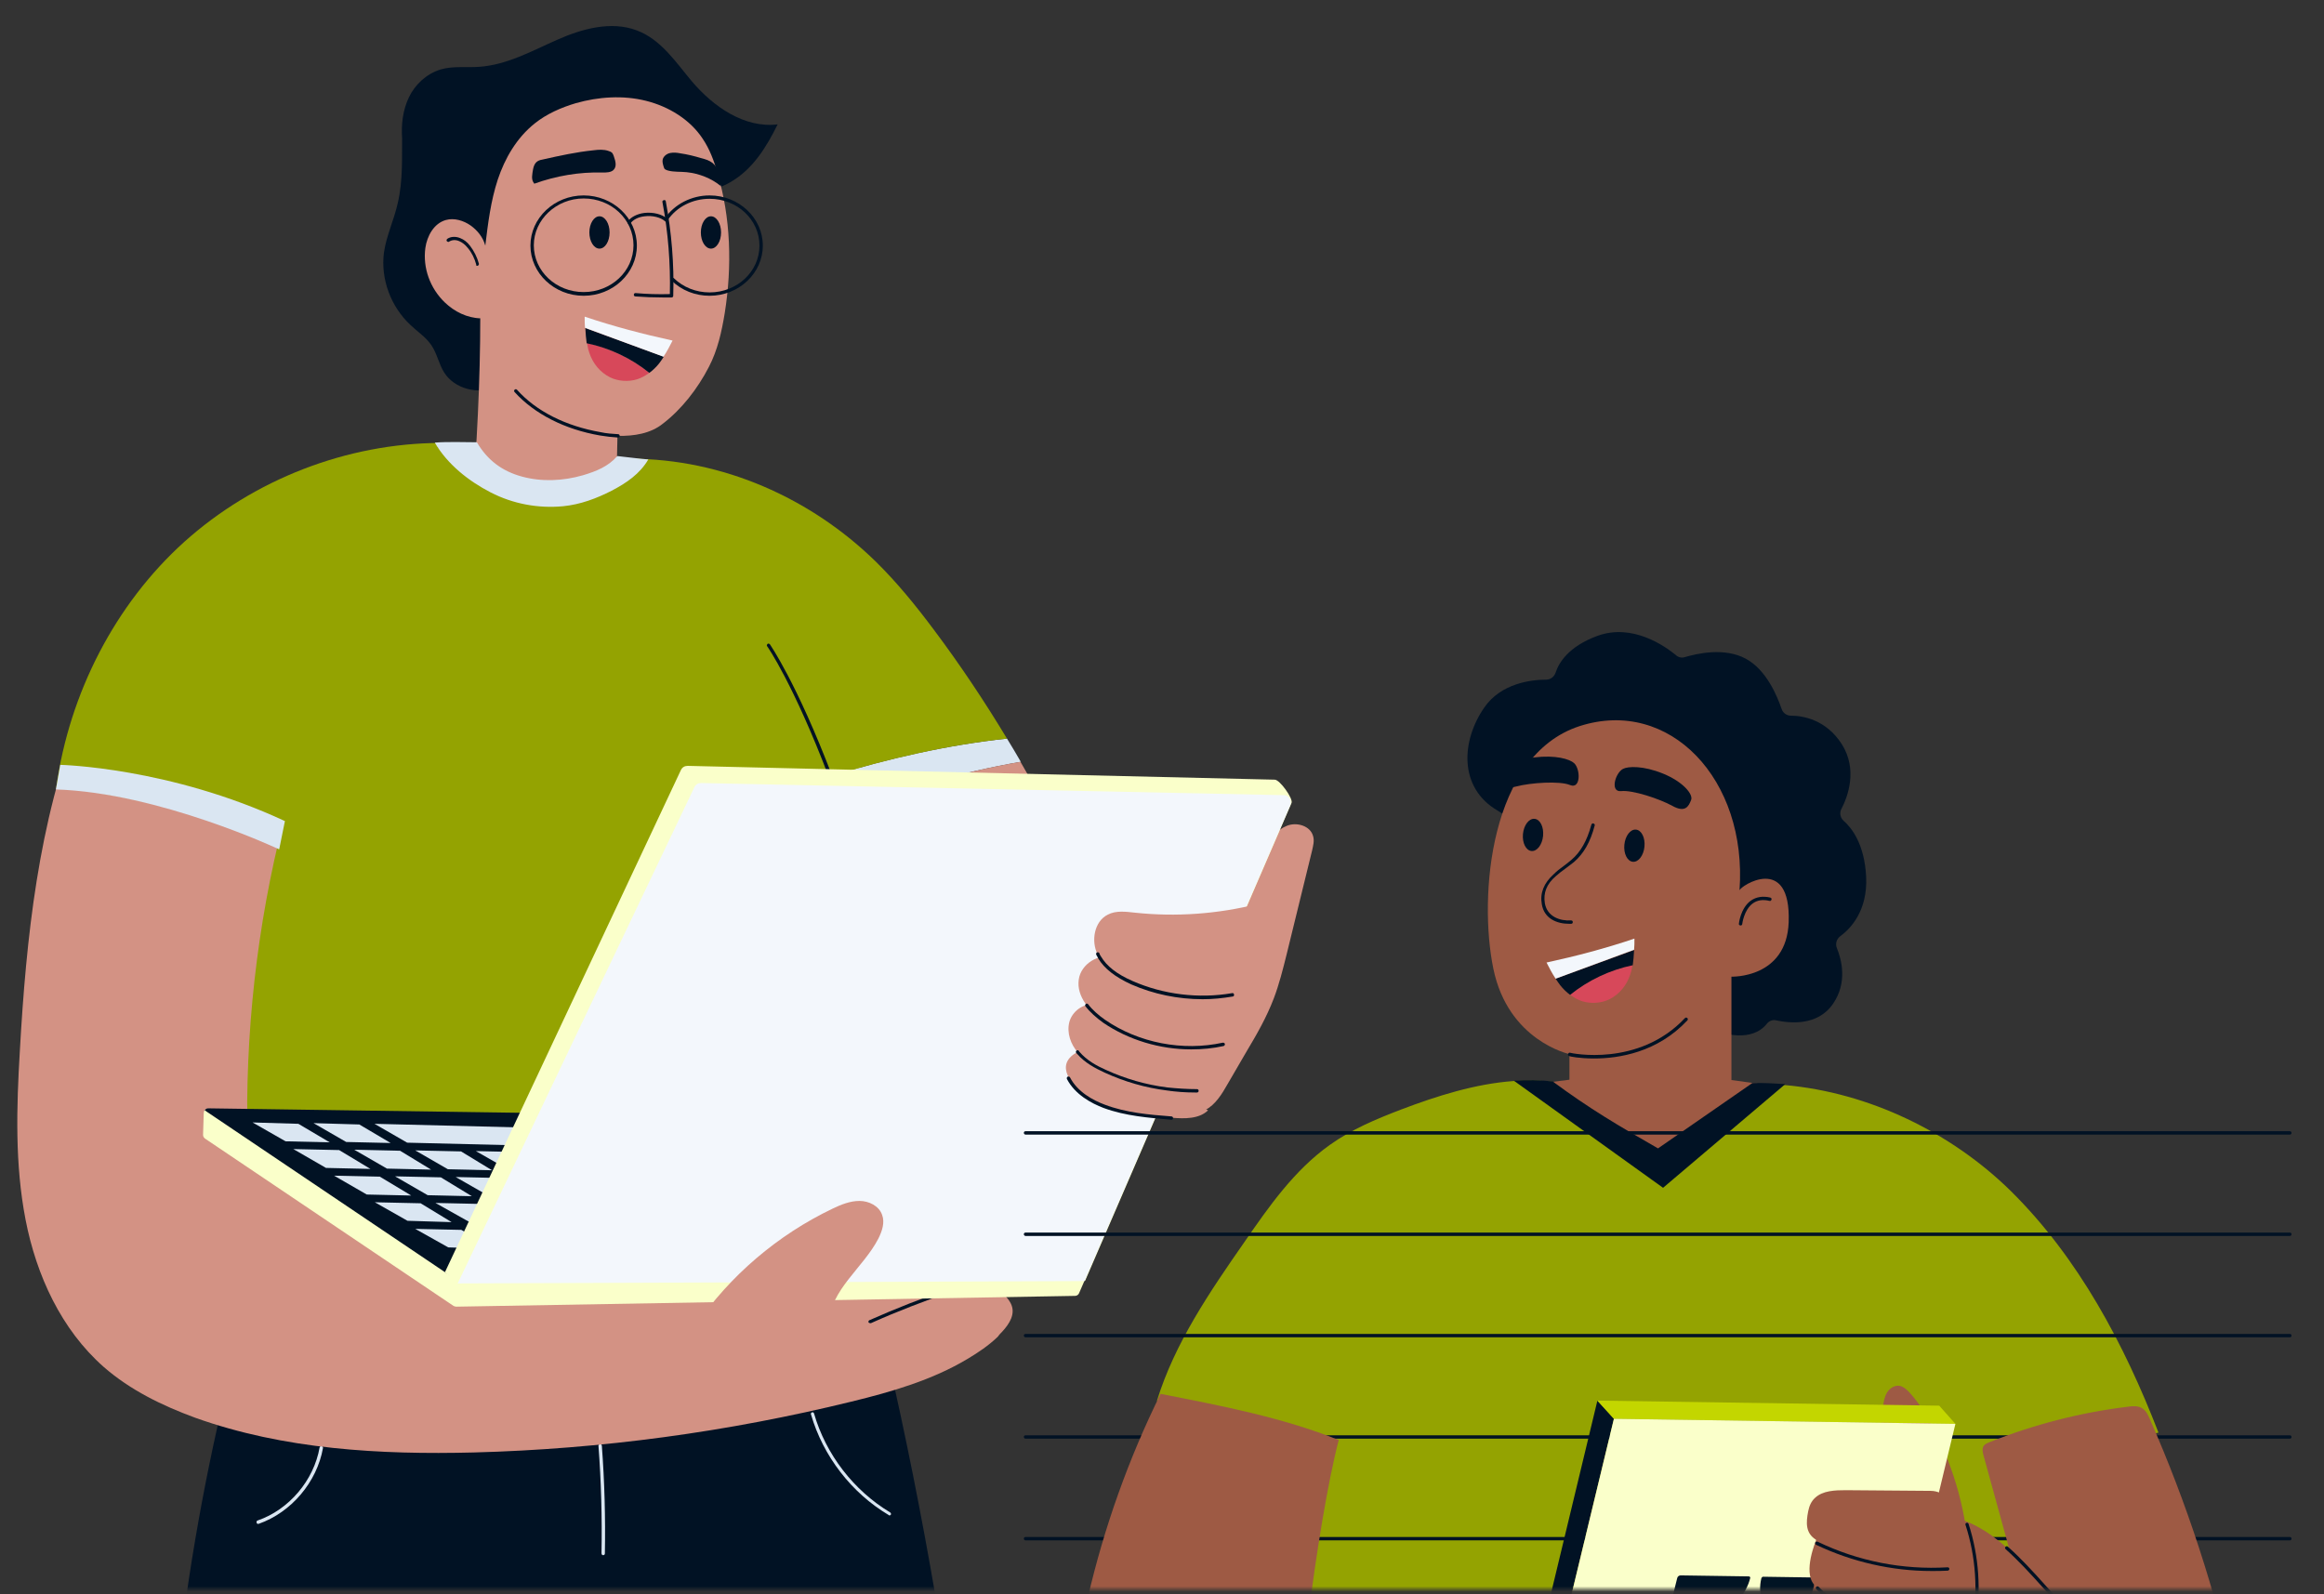 <svg width="427" height="293" viewBox="0 0 427 293" fill="none" xmlns="http://www.w3.org/2000/svg">
<rect x="0" y="0" width="427" height="293" fill="#333333" stroke="none"/>
<mask id="mask0_106_1970" style="mask-type:alpha" maskUnits="userSpaceOnUse" x="0" y="0" width="427" height="293">
<path d="M5.474 0H421.526C424.549 0 427 2.858 427 6.383V285.656C427 289.181 424.549 292.039 421.526 292.039H5.474C2.451 292.039 3.05176e-05 289.181 3.05176e-05 285.656V6.383C3.05176e-05 2.858 2.451 0 5.474 0Z" fill="#F1F3F5"/>
</mask>
<g mask="url(#mask0_106_1970)">
<path d="M227.037 168.461C228.214 164.006 230.008 159.798 232.36 155.837C233.35 154.166 234.587 152.496 236.443 151.753C238.238 151.01 240.775 151.753 241.27 153.671C241.518 154.537 241.27 155.404 241.084 156.27C239.537 162.644 237.928 169.08 236.381 175.453C235.701 178.176 235.02 180.899 234.03 183.498C232.73 186.901 230.936 190.057 229.08 193.151C227.904 195.193 226.728 197.174 225.552 199.215C224.5 201.071 223.325 202.991 221.468 203.98C219.179 205.217 216.085 204.661 214.352 202.742L227.037 168.461Z" fill="#D39284"/>
<path d="M91.148 71.061C87.869 72.608 83.475 71.432 81.618 68.462C80.628 66.915 80.319 64.996 79.266 63.449C78.276 61.964 76.729 60.974 75.43 59.736C71.779 56.333 69.923 51.259 70.542 46.432C70.974 43.338 72.398 40.43 73.079 37.336C74.069 33.128 73.822 28.796 73.883 25.454C73.698 22.855 74.007 20.256 75.12 17.905C76.235 15.553 78.338 13.573 80.937 12.769C83.227 12.088 85.702 12.459 88.116 12.274C93.19 11.903 97.708 9.365 102.348 7.323C106.928 5.281 112.311 3.796 117.014 5.591C121.469 7.261 124.193 11.469 127.162 14.997C131.061 19.576 136.754 23.598 142.88 22.855C140.839 27.002 138.302 31.148 134.156 33.499C130.071 35.912 124.068 35.912 120.913 32.509C120.047 31.581 119.489 30.467 118.809 29.477C117.633 27.744 116.086 26.197 114.354 25.021C112.559 23.784 110.455 22.855 108.288 22.67C104.142 22.299 100.121 24.588 97.646 27.682C95.109 30.776 93.871 34.613 92.881 38.388C90.653 46.679 89.416 55.157 89.167 63.697C89.106 65.986 89.106 68.338 91.148 71.061Z" fill="#011224"/>
<path d="M88.24 58.374C88.24 70.07 87.621 81.765 86.631 94.265C94.737 97.854 104.391 98.226 113.116 95.565C113.239 88.882 113.425 82.199 113.55 75.516L88.24 58.374Z" fill="#D39284"/>
<path d="M113.548 80.094C112.434 80.033 111.321 79.909 110.268 79.723C104.389 78.733 98.573 76.134 94.737 71.864C91.333 68.09 89.6 63.263 88.301 58.498C85.826 58.436 83.474 57.261 81.741 55.59C79.019 52.991 77.657 49.216 78.153 45.565C78.462 43.399 79.7 41.048 81.927 40.429C83.474 39.996 85.206 40.553 86.445 41.419C87.743 42.347 88.733 43.585 89.167 45.132C89.663 41.048 90.157 36.964 91.457 33.003C92.756 29.105 94.922 25.33 98.264 22.669C100.43 20.937 103.09 19.761 105.813 18.956C109.959 17.781 114.476 17.471 118.685 18.523C122.892 19.575 126.79 21.989 129.08 25.454C130.38 27.372 131.184 29.538 131.802 31.704C134.278 40.058 134.526 48.907 133.164 57.508C132.607 60.911 131.864 64.315 130.256 67.409C128.152 71.493 125.181 75.268 121.778 77.867C119.551 79.661 116.518 80.156 113.548 80.094Z" fill="#D39284"/>
<path d="M113.549 80.403C113.735 80.403 113.858 80.28 113.858 80.094C113.858 79.908 113.735 79.784 113.549 79.784C112.498 79.723 111.445 79.661 110.331 79.413C103.957 78.299 98.512 75.577 94.985 71.616C94.861 71.493 94.675 71.493 94.552 71.616C94.428 71.74 94.428 71.926 94.552 72.049C98.202 76.072 103.772 78.918 110.269 80.032C111.383 80.218 112.498 80.341 113.549 80.403Z" fill="#011224"/>
<path d="M119.304 68.522C119.243 68.584 119.181 68.584 119.119 68.646C118.5 69.079 117.82 69.451 117.078 69.698C115.469 70.193 113.549 70.069 112.065 69.327C110.208 68.399 108.909 66.728 108.29 64.871C108.105 64.376 107.981 63.881 107.919 63.386C107.919 63.263 107.857 63.139 107.857 63.015C112.003 63.943 116.025 65.862 119.304 68.522Z" fill="#D7485A"/>
<path d="M121.965 65.553C121.655 65.986 121.408 66.419 121.099 66.791C120.603 67.409 119.984 68.028 119.303 68.523C116.023 65.862 112.002 63.944 107.793 63.078C107.669 62.211 107.608 61.345 107.546 60.293L121.965 65.553Z" fill="#011224"/>
<path d="M123.574 62.583C123.079 63.573 122.522 64.625 121.903 65.553L107.486 60.231C107.424 59.613 107.424 58.932 107.424 58.189C112.745 59.984 118.191 61.407 123.574 62.583Z" fill="#F3F7FC"/>
<path d="M87.682 48.844H87.743C87.93 48.782 87.992 48.658 87.992 48.473C87.682 47.297 87.126 46.183 86.383 45.193C85.826 44.451 85.207 44.017 84.588 43.77C83.722 43.399 82.793 43.461 82.175 43.894C82.052 44.017 81.989 44.203 82.113 44.327C82.237 44.451 82.422 44.513 82.546 44.389C83.041 44.079 83.722 44.017 84.402 44.327C84.959 44.574 85.455 44.946 85.949 45.565C86.692 46.431 87.187 47.483 87.496 48.597C87.434 48.782 87.558 48.844 87.682 48.844Z" fill="#011224"/>
<path d="M121.716 54.662C122.274 54.662 122.831 54.662 123.387 54.662C123.573 54.662 123.697 54.538 123.697 54.352C123.883 48.535 123.387 42.719 122.336 37.026C122.336 36.84 122.15 36.716 121.965 36.778C121.778 36.84 121.655 36.964 121.716 37.149C122.768 42.719 123.202 48.412 123.078 54.043C120.974 54.105 118.87 54.043 116.766 53.857C116.581 53.857 116.457 53.981 116.457 54.167C116.457 54.352 116.581 54.476 116.766 54.476C118.375 54.6 120.046 54.662 121.716 54.662Z" fill="#011224"/>
<path d="M132.423 34.179C130.689 32.756 128.462 31.89 126.172 31.642C124.997 31.518 123.821 31.642 122.707 31.333C122.522 31.271 122.335 31.209 122.15 31.085C122.026 30.962 121.965 30.714 121.903 30.528C121.779 30.095 121.656 29.662 121.779 29.229C121.965 28.672 122.522 28.239 123.14 28.115C123.759 27.991 124.378 28.053 124.997 28.177C126.296 28.363 127.534 28.672 128.771 29.043C129.514 29.229 130.318 29.476 130.876 29.909C131.432 30.343 131.804 30.962 132.051 31.58C132.423 32.508 132.67 33.313 132.423 34.179Z" fill="#011224"/>
<path d="M115.59 41.171C115.715 41.171 115.777 41.109 115.839 41.048C116.333 40.367 117.261 39.872 118.438 39.748C119.861 39.563 121.407 39.934 122.212 40.676C122.336 40.8 122.522 40.8 122.645 40.676C122.769 40.553 122.769 40.367 122.645 40.243C121.717 39.377 120.047 38.944 118.376 39.129C117.014 39.315 115.962 39.872 115.343 40.676C115.22 40.8 115.281 40.986 115.405 41.109C115.467 41.171 115.529 41.171 115.59 41.171Z" fill="#011224"/>
<path d="M98.202 33.746C102.163 32.322 106.432 31.58 110.702 31.704C111.383 31.704 112.187 31.704 112.683 31.27C113.362 30.652 113.115 29.662 112.806 28.795C112.744 28.548 112.62 28.3 112.496 28.115C112.311 27.929 112.064 27.805 111.816 27.743C110.949 27.434 109.959 27.496 109.031 27.619C105.937 27.929 102.843 28.61 99.811 29.29C99.502 29.352 99.13 29.414 98.821 29.6C98.078 30.033 97.955 30.961 97.831 31.766C97.769 32.199 97.707 32.694 97.831 33.127C97.955 33.56 98.326 33.931 98.202 33.746Z" fill="#011224"/>
<path d="M107.237 54.352C112.62 54.352 117.014 50.206 117.014 45.132C117.014 40.058 112.62 35.912 107.237 35.912C101.853 35.912 97.46 40.058 97.46 45.132C97.46 50.206 101.853 54.352 107.237 54.352ZM107.237 36.469C112.311 36.469 116.395 40.305 116.395 45.07C116.395 49.835 112.311 53.671 107.237 53.671C102.163 53.671 98.079 49.835 98.079 45.07C98.079 40.367 102.225 36.469 107.237 36.469Z" fill="#011224"/>
<path d="M130.381 54.352C135.765 54.352 140.158 50.206 140.158 45.132C140.158 40.058 135.765 35.912 130.381 35.912C127.039 35.912 123.946 37.521 122.15 40.12C122.027 40.243 122.089 40.429 122.213 40.553C122.337 40.677 122.522 40.615 122.646 40.491C124.317 38.016 127.226 36.531 130.381 36.531C135.455 36.531 139.539 40.367 139.539 45.132C139.539 49.897 135.455 53.733 130.381 53.733C127.905 53.733 125.555 52.805 123.821 51.134C123.697 51.011 123.512 51.011 123.389 51.134C123.265 51.258 123.265 51.444 123.389 51.568C125.245 53.362 127.72 54.352 130.381 54.352Z" fill="#011224"/>
<path d="M110.145 45.688C109.12 45.688 108.288 44.359 108.288 42.718C108.288 41.078 109.12 39.748 110.145 39.748C111.17 39.748 112.002 41.078 112.002 42.718C112.002 44.359 111.17 45.688 110.145 45.688Z" fill="#011224"/>
<path d="M130.628 45.688C129.602 45.688 128.771 44.359 128.771 42.718C128.771 41.078 129.602 39.748 130.628 39.748C131.653 39.748 132.484 41.078 132.484 42.718C132.484 44.359 131.653 45.688 130.628 45.688Z" fill="#011224"/>
<path d="M43.747 227.558C62.806 232.694 82.608 234.364 102.286 235.664C122.459 236.963 143.56 237.706 160.763 228.609C168.251 206.023 168.746 181.332 163.238 158.189C157.732 135.045 146.407 113.449 131.37 95.009C127.657 90.43 122.15 83.808 116.333 84.365C113.548 84.613 111.692 88.016 109.093 88.945C102.1 91.544 93.871 90.43 87.806 86.036C85.95 84.675 84.217 83.004 81.989 82.509C79.205 81.828 76.296 83.066 74.254 85.046C72.212 87.026 70.913 89.625 69.613 92.162C59.96 111.717 51.358 131.951 46.098 153.177C40.839 174.34 38.982 196.617 42.942 218.089C43.623 221.369 44.551 224.959 43.747 227.558Z" fill="#94A301"/>
<path d="M187.558 139.996C176.481 141.915 165.59 145.07 155.195 149.341C154.39 147.174 153.524 145.008 152.657 142.905C152.596 142.843 152.596 142.781 152.596 142.657C163.115 139.378 174.068 136.903 185.021 135.726C185.887 137.15 186.754 138.574 187.558 139.996Z" fill="#DAE6F2"/>
<path d="M185.02 135.726C174.067 136.902 163.115 139.439 152.595 142.657C146.344 127.311 138.548 112.645 129.328 98.845C125.614 93.276 121.53 87.769 115.838 84.303C132.793 84.303 149.006 91.543 160.949 103.239C164.847 107.075 168.312 111.345 171.592 115.739C176.419 122.175 180.874 128.858 185.02 135.726Z" fill="#94A301"/>
<path d="M200.182 165.182L163.053 174.464C160.887 166.048 158.288 157.818 155.256 149.65C155.195 149.526 155.195 149.464 155.133 149.341C165.528 145.07 176.419 141.915 187.496 139.996C192.26 148.164 196.468 156.58 200.182 165.182Z" fill="#D39284"/>
<path d="M107.794 313.015C120.232 405.217 129.823 497.853 136.568 590.674C156.865 590.611 177.843 589.993 198.82 590.179C187.001 468.831 188.919 344.759 157.422 226.505C157.979 226.072 48.884 226.815 48.884 228.671C37.806 264.191 31.495 301.133 30.257 338.324C29.329 365.737 31.123 393.212 30.69 420.625C30.381 441.108 28.834 461.467 27.287 481.887C24.688 516.17 22.089 550.451 19.985 584.485C37.497 590.364 56.061 593.025 74.626 591.849C88.116 498.162 98.573 404.102 107.794 313.015Z" fill="#011224"/>
<path d="M110.827 285.786C111.012 285.786 111.136 285.662 111.136 285.477C111.259 278.918 111.074 272.235 110.58 265.675C110.58 265.49 110.393 265.366 110.269 265.366C110.084 265.366 109.96 265.551 109.96 265.675C110.455 272.235 110.641 278.856 110.518 285.415C110.518 285.662 110.641 285.786 110.827 285.786Z" fill="#DAE6F2"/>
<path d="M163.425 278.484C163.548 278.484 163.61 278.422 163.672 278.36C163.734 278.237 163.734 278.051 163.548 277.928C156.865 273.905 151.729 267.284 149.563 259.735C149.501 259.549 149.316 259.488 149.192 259.549C149.007 259.611 148.945 259.797 149.007 259.92C151.234 267.593 156.433 274.338 163.301 278.422C163.363 278.484 163.363 278.484 163.425 278.484Z" fill="#DAE6F2"/>
<path d="M47.398 280.032C47.46 280.032 47.46 280.032 47.522 280.032C53.524 277.928 58.227 272.358 59.341 266.109C59.341 265.923 59.279 265.8 59.094 265.737C58.908 265.737 58.785 265.8 58.723 265.985C57.67 272.049 53.092 277.433 47.337 279.413C47.151 279.475 47.089 279.66 47.151 279.784C47.151 279.97 47.275 280.032 47.398 280.032Z" fill="#DAE6F2"/>
<path d="M184.154 244.699C185.454 243.275 186.691 241.419 185.701 239.5C184.773 237.706 182.855 236.592 181.061 235.603C177.1 233.436 172.954 231.208 168.498 230.465C165.405 229.909 162.249 230.033 159.154 230.157C149.996 230.528 140.899 230.899 131.741 231.27C111.754 231.023 92.447 229.167 73.512 225.578C65.529 224.031 57.36 222.173 50.553 217.657C46.099 215.181 45.356 208.313 45.418 202.434C45.603 182.632 48.45 162.83 54.08 143.648C41.581 138.078 28.4 134.117 14.663 131.642C7.051 151.073 4.824 172.236 3.648 193.09C3.029 203.486 2.72 213.944 4.7 224.154C6.68 234.364 11.259 244.327 19.056 251.196C23.945 255.466 29.824 258.312 35.887 260.54C52.162 266.357 69.798 267.347 87.063 266.913C110.454 266.295 133.721 263.139 156.432 257.57C163.796 255.775 171.283 253.609 177.781 249.711C179.761 248.535 181.679 247.236 183.349 245.627C183.598 245.255 183.907 244.946 184.154 244.699Z" fill="#D39284"/>
<path d="M159.897 242.842C164.723 240.675 169.736 238.758 174.748 237.025L159.897 242.842Z" fill="white"/>
<path d="M159.897 243.151C159.959 243.151 159.959 243.151 160.021 243.151C164.848 240.986 169.86 239.066 174.872 237.334C175.058 237.272 175.119 237.087 175.058 236.963C174.996 236.778 174.81 236.716 174.687 236.778C169.674 238.449 164.662 240.428 159.773 242.595C159.588 242.656 159.526 242.842 159.588 243.027C159.65 243.089 159.774 243.151 159.897 243.151Z" fill="#011224"/>
<path d="M152.594 142.966C152.656 142.966 152.656 142.966 152.718 142.966C152.905 142.904 152.966 142.718 152.905 142.594C146.345 125.392 141.518 118.522 141.456 118.399C141.333 118.275 141.147 118.213 141.023 118.337C140.899 118.461 140.837 118.646 140.961 118.77C141.023 118.832 145.788 125.701 152.286 142.78C152.347 142.904 152.471 142.966 152.594 142.966Z" fill="#011224"/>
<path d="M199.501 234.797L198.262 237.644C198.139 237.953 197.83 238.138 197.52 238.138L83.845 240.119C83.659 240.119 83.536 240.056 83.35 239.995L37.681 209.24C37.434 209.055 37.31 208.807 37.31 208.559L37.434 204.538C37.434 204.351 37.496 204.228 37.558 204.104C37.681 203.857 37.93 203.733 38.177 203.733H38.239L146.159 210.725C146.282 210.725 146.345 210.787 146.407 210.787L196.963 232.879L198.943 233.745C199.501 233.931 199.686 234.426 199.501 234.797Z" fill="#FAFFCA"/>
<path d="M199.314 234.054L84.092 235.354L37.62 204.042C37.744 203.795 37.992 203.672 38.239 203.672H38.3L145.541 205.218L197.025 232.817L199.314 234.054Z" fill="#011224"/>
<path d="M115.899 229.599L109.896 226.196L118.313 226.382L124.005 229.848L115.899 229.599Z" fill="#F3F7FC"/>
<path d="M52.471 209.734L46.406 206.269L54.822 206.518L60.577 209.921L52.471 209.734Z" fill="#DAE6F2"/>
<path d="M59.896 214.623L53.894 211.158L62.309 211.343L68.064 214.808L59.896 214.623Z" fill="#DAE6F2"/>
<path d="M67.385 219.512L61.382 216.047L69.798 216.232L75.553 219.697L67.385 219.512Z" fill="#DAE6F2"/>
<path d="M74.872 224.339L68.87 220.935L77.285 221.121L82.978 224.586L74.872 224.339Z" fill="#DAE6F2"/>
<path d="M82.36 229.227L76.296 225.824L84.773 226.01L90.466 229.476L82.36 229.227Z" fill="#DAE6F2"/>
<path d="M63.609 209.858L57.607 206.393L66.022 206.64L71.778 210.043L63.609 209.858Z" fill="#DAE6F2"/>
<path d="M71.097 214.748L65.095 211.283L73.51 211.468L79.204 214.933L71.097 214.748Z" fill="#DAE6F2"/>
<path d="M78.584 219.635L72.582 216.17L80.998 216.355L86.691 219.821L78.584 219.635Z" fill="#DAE6F2"/>
<path d="M86.072 224.463L80.008 221.06L88.423 221.245L94.178 224.71L86.072 224.463Z" fill="#DAE6F2"/>
<path d="M93.561 229.351L87.496 225.948L95.913 226.133L101.668 229.599L93.561 229.351Z" fill="#DAE6F2"/>
<path d="M74.809 209.983L68.807 206.518L98.51 207.26L105.255 210.725L74.809 209.983Z" fill="#DAE6F2"/>
<path d="M82.298 214.87L76.296 211.405L84.712 211.59L90.405 215.056L82.298 214.87Z" fill="#DAE6F2"/>
<path d="M89.785 219.76L83.721 216.295L92.137 216.48L97.892 219.945L89.785 219.76Z" fill="#DAE6F2"/>
<path d="M97.273 224.586L91.208 221.182L99.625 221.369L105.38 224.834L97.273 224.586Z" fill="#DAE6F2"/>
<path d="M104.697 229.474L98.695 226.07L107.111 226.257L112.866 229.722L104.697 229.474Z" fill="#DAE6F2"/>
<path d="M93.499 214.995L87.435 211.53L95.85 211.715L101.605 215.18L93.499 214.995Z" fill="#DAE6F2"/>
<path d="M100.923 219.822L94.919 216.417L103.336 216.604L109.091 220.069L100.923 219.822Z" fill="#DAE6F2"/>
<path d="M108.411 224.711L102.409 221.307L110.824 221.493L116.517 224.958L108.411 224.711Z" fill="#DAE6F2"/>
<path d="M104.637 215.119L98.633 211.653L107.05 211.839L112.805 215.304L104.637 215.119Z" fill="#DAE6F2"/>
<path d="M112.124 219.945L106.122 216.542L114.538 216.727L120.231 220.194L112.124 219.945Z" fill="#DAE6F2"/>
<path d="M119.613 224.835L113.609 221.431L122.026 221.617L127.718 225.082L119.613 224.835Z" fill="#F3F7FC"/>
<path d="M127.1 229.723L121.036 226.319L129.451 226.505L135.206 229.908L127.1 229.723Z" fill="#F3F7FC"/>
<path d="M81.741 233.807L125.12 141.48C125.367 140.986 125.801 140.739 126.357 140.739L234.215 143.276C235.143 143.276 237.618 146.741 237.309 147.545L199.376 235.354L84.216 235.848L81.741 233.807Z" fill="#FAFFCA"/>
<path d="M84.092 235.849L127.595 144.636C127.842 144.141 128.276 143.894 128.832 143.894L235.886 146.122C236.814 146.122 237.433 147.111 237.062 147.978L199.253 235.416L84.092 235.849Z" fill="#F3F7FC"/>
<path d="M127.78 243.646C134.093 234.426 142.879 226.939 152.967 222.112C154.512 221.369 156.183 220.688 157.917 220.688C159.65 220.688 161.506 221.616 162.063 223.225C162.619 224.649 162.063 226.258 161.382 227.62C158.597 233.003 152.533 237.025 152.347 243.089" fill="#D39284"/>
<path d="M10.332 144.699C24.379 146.123 38.24 149.773 51.049 155.775C57.3 129.971 67.076 104.972 80.937 81.395C63.734 81.457 46.656 88.078 33.846 99.588C21.161 111.036 12.745 127.373 10.332 144.699Z" fill="#94A301"/>
<path d="M200.12 192.472C198.263 193.029 196.036 194.019 195.849 195.937C195.787 196.679 196.036 197.422 196.407 198.103C197.707 200.64 200.305 202.249 202.966 203.239C206.865 204.724 211.135 205.095 215.342 205.405C217.632 205.591 220.293 205.652 221.964 204.043L200.12 192.472Z" fill="#D39284"/>
<path d="M200.986 184.674C199.007 184.303 196.964 185.912 196.47 187.83C195.974 189.811 196.717 191.914 198.079 193.462C199.377 195.009 201.233 195.999 203.029 196.865C208.288 199.278 214.105 200.517 219.922 200.454L227.41 188.573L200.986 184.674Z" fill="#D39284"/>
<path d="M204.76 176.01C201.976 175.02 198.573 177.125 198.202 180.032C197.768 183.127 200.244 185.911 202.842 187.705C209.155 192.038 217.26 193.647 224.749 191.976L228.214 177.743L204.76 176.01Z" fill="#D39284"/>
<path d="M231.122 166.109C223.758 167.966 216.085 168.523 208.535 167.718C206.865 167.533 205.007 167.286 203.523 168.09C201.048 169.327 200.429 172.917 201.666 175.392C202.904 177.929 205.441 179.538 207.978 180.652C213.733 183.189 220.231 183.993 226.418 182.941" fill="#D39284"/>
<path d="M215.219 205.776C215.404 205.776 215.528 205.651 215.528 205.466C215.528 205.28 215.404 205.157 215.219 205.157C211.134 204.847 206.864 204.476 202.966 202.991C200.8 202.186 197.954 200.639 196.592 197.978C196.53 197.855 196.345 197.793 196.159 197.855C196.034 197.916 195.973 198.102 196.034 198.288C197.52 201.134 200.491 202.743 202.781 203.61C206.802 205.095 211.073 205.404 215.219 205.776Z" fill="#011224"/>
<path d="M219.55 200.764C219.673 200.764 219.797 200.764 219.922 200.764C220.107 200.764 220.231 200.639 220.231 200.453C220.231 200.268 220.107 200.145 219.922 200.145C218.126 200.145 216.27 200.021 214.476 199.834C210.515 199.34 206.741 198.227 203.213 196.618C201.542 195.875 199.686 194.884 198.325 193.276L198.201 193.09C198.077 192.966 197.892 192.966 197.768 193.09C197.644 193.213 197.644 193.4 197.768 193.523L197.892 193.647C199.315 195.318 201.233 196.307 202.966 197.112C206.617 198.783 210.453 199.897 214.414 200.392C216.085 200.639 217.817 200.764 219.55 200.764Z" fill="#011224"/>
<path d="M218.869 192.842C220.849 192.842 222.892 192.657 224.81 192.225C224.995 192.162 225.057 192.038 225.057 191.853C224.995 191.667 224.871 191.605 224.686 191.605C217.322 193.214 209.216 191.667 203.028 187.398C201.79 186.531 200.676 185.54 199.934 184.55C199.81 184.427 199.625 184.365 199.501 184.489C199.376 184.612 199.315 184.799 199.439 184.922C200.244 185.974 201.419 187.026 202.719 187.954C207.359 191.11 213.114 192.842 218.869 192.842Z" fill="#011224"/>
<path d="M220.974 183.622C222.83 183.622 224.625 183.437 226.482 183.128C226.667 183.128 226.791 182.941 226.729 182.756C226.729 182.571 226.544 182.447 226.357 182.509C220.231 183.561 213.734 182.756 208.102 180.281C205.256 179.044 203.338 177.558 202.286 175.764C202.162 175.579 202.038 175.392 201.977 175.145C201.915 175.021 201.729 174.96 201.543 175.021C201.419 175.083 201.357 175.269 201.419 175.454C201.543 175.64 201.668 175.888 201.791 176.135C202.905 177.992 204.884 179.538 207.855 180.9C211.939 182.694 216.456 183.622 220.974 183.622Z" fill="#011224"/>
<path d="M11.074 140.553C11.074 140.553 31.123 140.986 52.349 150.887L51.296 156.084C51.296 156.084 29.267 145.689 10.27 145.07L11.074 140.553Z" fill="#DAE6F2"/>
<path d="M103.461 93.028C98.883 93.462 94.241 92.595 90.157 90.491C86.073 88.387 82.175 85.293 79.885 81.333C82.237 81.147 85.517 81.271 87.62 81.271C89.538 84.551 92.261 86.593 95.912 87.583C99.564 88.573 103.461 88.387 107.113 87.335C109.588 86.593 111.753 85.726 113.424 83.808C115.28 83.994 117.385 84.303 119.117 84.427C117.57 87.088 115.095 88.759 112.372 90.182C109.588 91.605 106.617 92.719 103.461 93.028Z" fill="#DAE6F2"/>
<path d="M315.031 189.377C316.578 189.935 321.838 191.605 324.623 188.14C325.055 187.583 325.736 187.336 326.417 187.521C328.769 188.017 333.966 188.635 336.813 184.427C339.474 180.528 338.361 176.32 337.493 174.217C337.184 173.474 337.431 172.546 338.112 172.051C339.968 170.69 343.186 167.41 342.877 161.098C342.568 155.096 340.217 152.125 338.731 150.826C338.112 150.269 337.927 149.341 338.361 148.598C339.536 146.308 341.33 141.419 338.422 136.779C335.513 132.199 331.182 131.518 329.078 131.518C328.273 131.518 327.593 131.024 327.345 130.281C326.541 127.93 324.561 123.103 320.786 121.061C316.826 118.895 311.689 120.133 309.586 120.751C309.028 120.938 308.347 120.813 307.915 120.38C305.872 118.71 299.932 114.502 293.496 116.853C288.113 118.833 286.38 121.866 285.823 123.598C285.576 124.341 284.895 124.897 284.091 124.897C281.43 124.897 275.798 125.516 272.704 130.034C268.496 136.098 267.94 144.761 275.179 148.969C282.049 152.929 311.256 185.355 314.413 188.883C314.536 189.13 314.783 189.254 315.031 189.377Z" fill="#011224"/>
<path d="M319.609 163.635C319.671 162.83 329.077 156.767 328.644 169.452C328.273 179.848 318.124 179.476 318.124 179.476V198.474L334.399 200.702L306.615 225.64L272.951 200.392L288.36 198.412V193.709C288.36 193.709 277.097 191.295 274.375 177.991C271.651 164.687 273.694 138.821 290.216 133.438C306.738 128.115 321.094 143.214 319.609 163.635Z" fill="#9E5A44"/>
<path d="M288.3 169.762C288.423 169.762 288.547 169.762 288.67 169.762C288.856 169.762 288.979 169.638 288.979 169.453C288.979 169.266 288.856 169.143 288.67 169.143C286.629 169.266 284.277 168.462 283.843 165.987C283.534 164.131 284.154 162.46 285.824 161.036C286.38 160.542 287 160.046 287.619 159.614C288.113 159.242 288.67 158.809 289.166 158.437C290.96 156.89 292.197 154.787 293.002 151.692C293.063 151.507 292.94 151.384 292.755 151.322C292.569 151.26 292.446 151.384 292.384 151.569C291.579 154.54 290.403 156.581 288.732 158.005C288.238 158.437 287.742 158.809 287.247 159.18C286.629 159.614 286.01 160.108 285.452 160.665C283.658 162.274 282.915 164.131 283.287 166.173C283.72 168.834 286.071 169.762 288.3 169.762Z" fill="#011224"/>
<path d="M298.199 141.296C299.127 140.8 301.911 140.677 305.563 142.162C309.214 143.648 311.194 145.999 310.699 147.051C310.266 148.164 309.647 149.403 307.296 148.103C304.944 146.804 299.932 145.132 297.828 145.38C295.786 145.566 296.776 142.039 298.199 141.296Z" fill="#011224"/>
<path d="M289.227 140.244C288.423 139.502 285.823 138.697 281.863 139.193C277.903 139.687 275.489 141.481 275.613 142.658C275.798 143.833 276.047 145.195 278.645 144.514C281.244 143.833 286.566 143.462 288.485 144.267C290.464 145.071 290.403 141.358 289.227 140.244Z" fill="#011224"/>
<path d="M319.795 170.071C319.981 170.071 320.105 169.947 320.105 169.822C320.105 169.822 320.414 167.162 322.085 165.987C322.889 165.429 323.879 165.244 325.117 165.553C325.303 165.615 325.426 165.491 325.488 165.306C325.55 165.12 325.426 164.997 325.241 164.934C323.879 164.625 322.704 164.81 321.714 165.491C319.795 166.853 319.486 169.699 319.486 169.822C319.486 169.884 319.609 170.071 319.795 170.071Z" fill="#011224"/>
<path d="M292.878 194.513C297.457 194.513 304.512 193.4 310.02 187.521C310.143 187.398 310.143 187.211 310.02 187.087C309.895 186.964 309.71 186.964 309.586 187.087C301.047 196.184 288.609 193.523 288.485 193.462C288.299 193.4 288.175 193.523 288.113 193.709C288.051 193.894 288.175 194.019 288.36 194.081C288.422 194.142 290.218 194.513 292.878 194.513Z" fill="#011224"/>
<path d="M288.485 182.818C288.547 182.88 288.61 182.88 288.671 182.943C289.289 183.375 289.97 183.747 290.713 183.994C292.322 184.489 294.24 184.365 295.725 183.622C297.581 182.694 298.881 181.023 299.501 179.167C299.686 178.672 299.809 178.177 299.871 177.682C299.871 177.558 299.933 177.435 299.933 177.311C295.787 178.239 291.765 180.095 288.485 182.818Z" fill="#D7485A"/>
<path d="M285.825 179.848C286.134 180.281 286.381 180.715 286.691 181.085C287.185 181.704 287.804 182.324 288.485 182.818C291.765 180.157 295.787 178.239 299.995 177.373C300.119 176.507 300.181 175.64 300.242 174.589L285.825 179.848Z" fill="#011224"/>
<path d="M284.152 176.879C284.648 177.869 285.205 178.92 285.823 179.848L300.242 174.527C300.304 173.908 300.304 173.227 300.304 172.484C294.981 174.279 289.598 175.702 284.152 176.879Z" fill="#F3F7FC"/>
<path d="M300.009 158.365C298.989 158.266 298.291 156.862 298.45 155.229C298.609 153.596 299.566 152.353 300.586 152.453C301.607 152.553 302.305 153.956 302.145 155.589C301.986 157.222 301.03 158.465 300.009 158.365Z" fill="#011224"/>
<path d="M281.382 156.384C280.361 156.285 279.663 154.881 279.822 153.248C279.981 151.615 280.938 150.372 281.959 150.472C282.979 150.572 283.677 151.975 283.518 153.608C283.358 155.241 282.402 156.484 281.382 156.384Z" fill="#011224"/>
<path d="M367.383 270.318L379.574 356.331C379.574 356.331 239.165 363.263 239.227 363.881C235.886 330.651 238.114 296.865 245.601 265.119C234.834 261.468 223.758 258.684 212.557 257.446C215.836 246.802 222.272 237.397 228.646 228.239C233.163 221.679 237.805 215.058 244.301 210.416C248.262 207.57 252.841 205.652 257.358 203.92C264.041 201.383 271.096 199.155 278.088 198.659C280.502 198.474 282.853 198.536 285.205 198.783C292.074 203.858 299.19 208.56 306.616 212.892L321.9 199.155C323.942 199.093 325.984 199.216 327.964 199.402C343.373 200.764 358.472 208.066 369.486 218.895C381.924 231.208 390.278 246.989 396.59 263.263L367.383 270.318Z" fill="#94A301"/>
<path d="M188.423 208.5H420.723C420.909 208.5 421.032 208.375 421.032 208.189C421.032 208.004 420.909 207.88 420.723 207.88H188.423C188.238 207.88 188.114 208.004 188.114 208.189C188.114 208.375 188.3 208.5 188.423 208.5Z" fill="#011224"/>
<path d="M188.423 227.125H420.723C420.909 227.125 421.032 227.002 421.032 226.816C421.032 226.631 420.909 226.506 420.723 226.506H188.423C188.238 226.506 188.114 226.631 188.114 226.816C188.114 227.002 188.3 227.125 188.423 227.125Z" fill="#011224"/>
<path d="M188.423 245.752H420.723C420.909 245.752 421.032 245.627 421.032 245.442C421.032 245.256 420.909 245.133 420.723 245.133H188.423C188.238 245.133 188.114 245.256 188.114 245.442C188.114 245.627 188.3 245.752 188.423 245.752Z" fill="#011224"/>
<path d="M188.423 264.379H420.723C420.909 264.379 421.032 264.254 421.032 264.068C421.032 263.883 420.909 263.76 420.723 263.76H188.423C188.238 263.76 188.114 263.883 188.114 264.068C188.114 264.254 188.3 264.379 188.423 264.379Z" fill="#011224"/>
<path d="M188.423 283.066H420.723C420.909 283.066 421.032 282.942 421.032 282.756C421.032 282.57 420.909 282.447 420.723 282.447H188.423C188.238 282.447 188.114 282.57 188.114 282.756C188.114 282.942 188.3 283.066 188.423 283.066Z" fill="#011224"/>
<path d="M361.69 285.046C361.071 276.692 358.595 268.462 354.511 261.159C353.46 259.242 352.223 257.384 350.737 255.775C350.242 255.281 349.684 254.785 349.005 254.662C348.076 254.538 347.209 255.096 346.715 255.9C346.219 256.705 346.096 257.633 345.972 258.561C345.353 263.388 345.415 268.276 346.157 273.102L361.69 285.046Z" fill="#9E5A44"/>
<path d="M275.614 347.42L272.644 344.079L293.497 257.384L296.53 260.726L275.614 347.42Z" fill="#011224"/>
<path d="M296.529 260.727L293.496 257.385L356.305 258.314L359.276 261.655L296.529 260.727Z" fill="#C3D600"/>
<path d="M359.277 261.654L338.424 348.288L275.614 347.421L296.53 260.726L359.277 261.654Z" fill="#FAFFCA"/>
<path d="M321.343 289.686L308.781 289.501C308.534 289.501 308.225 289.686 308.163 289.995L303.088 310.416C303.026 310.663 303.213 310.912 303.46 310.912L316.022 311.097C316.145 311.097 316.269 310.973 316.331 310.85C317.073 307.817 316.022 305.095 313.67 303.671L309.153 301.072C308.534 300.701 308.781 299.711 309.586 299.402L315.341 296.988C318.435 295.688 320.849 292.966 321.591 289.933C321.529 289.748 321.468 289.686 321.343 289.686Z" fill="#011424"/>
<path d="M336.505 289.934L323.943 289.749C323.819 289.749 323.696 289.873 323.633 289.996C322.891 293.029 323.943 295.751 326.295 297.175L330.811 299.774C331.431 300.144 331.183 301.074 330.379 301.444L324.624 303.858C321.53 305.157 319.178 307.88 318.373 310.912C318.312 311.036 318.435 311.16 318.559 311.16L331.122 311.345C331.369 311.345 331.678 311.16 331.739 310.85L336.814 290.43C336.938 290.12 336.752 289.934 336.505 289.934Z" fill="#011424"/>
<path d="M371.528 293.213C369.177 284.612 366.764 275.949 364.412 267.347C364.289 266.853 364.165 266.295 364.412 265.8C364.598 265.429 365.031 265.244 365.464 265.057C373.632 261.779 382.295 259.551 391.021 258.499C391.887 258.374 392.877 258.312 393.62 258.808C394.301 259.24 394.671 259.983 394.982 260.726C401.788 276.196 407.048 292.347 410.699 308.807C412.37 316.481 413.545 325.268 408.905 331.642L371.528 293.213Z" fill="#9E5A44"/>
<path d="M348.633 312.087C356.492 328.362 365.34 345.07 380.068 355.59C385.947 359.798 394.054 362.829 400.304 359.178C404.759 356.58 406.925 351.444 408.471 346.493C412.123 334.983 414.103 322.422 410.39 310.912C399.128 309.55 388.299 304.352 380.192 296.431C373.447 289.81 367.816 280.899 358.596 278.733L348.633 312.087Z" fill="#9E5A44"/>
<path d="M388.236 303.176C388.36 303.176 388.423 303.114 388.485 303.052C388.608 302.929 388.547 302.743 388.423 302.62C385.576 300.762 382.853 298.597 380.44 296.246C378.769 294.637 377.16 292.842 375.613 291.11C373.51 288.758 371.282 286.345 368.93 284.24C368.806 284.116 368.621 284.116 368.497 284.24C368.373 284.365 368.373 284.55 368.497 284.674C370.786 286.715 373.014 289.129 375.119 291.48C376.665 293.213 378.335 295.007 380.006 296.679C382.42 299.092 385.143 301.258 388.051 303.114C388.113 303.114 388.175 303.176 388.236 303.176Z" fill="#011224"/>
<path d="M359.339 278.176C358.535 276.32 357.482 273.968 354.698 273.968C349.19 273.907 344.673 273.907 339.165 273.845C337.186 273.845 334.896 273.907 333.472 275.268C332.792 275.887 332.42 276.754 332.235 277.682C331.801 279.847 331.74 281.766 333.659 282.941C333.659 282.941 333.659 283.003 333.659 283.127C333.659 283.127 331.245 288.758 333.287 291.171C333.287 291.295 333.287 291.357 333.287 291.48C333.287 291.48 331.369 297.05 333.287 299.463C333.41 299.587 331.122 303.301 332.978 306.332C333.968 307.941 335.515 309.117 337.247 309.86C340.342 311.159 343.56 312.335 346.838 313.263C350.056 314.191 353.646 314.934 356.801 314.068C363.299 303.486 364.29 289.624 359.339 278.176Z" fill="#9E5A44"/>
<path d="M355.378 315.862C355.502 315.862 355.564 315.8 355.625 315.739C363.236 305.714 365.588 291.976 361.689 280.033C361.627 279.848 361.442 279.786 361.319 279.848C361.133 279.91 361.071 280.095 361.133 280.219C364.969 292.038 362.68 305.529 355.13 315.367C355.006 315.491 355.068 315.677 355.193 315.8C355.255 315.862 355.316 315.862 355.378 315.862Z" fill="#011224"/>
<path d="M354.883 288.696C355.873 288.696 356.864 288.696 357.853 288.634C358.039 288.634 358.162 288.449 358.162 288.324C358.162 288.139 358.039 288.015 357.853 288.015C349.623 288.511 341.393 286.902 333.967 283.312C333.844 283.25 333.658 283.312 333.533 283.437C333.472 283.56 333.534 283.746 333.658 283.869C340.28 287.025 347.581 288.696 354.883 288.696Z" fill="#011224"/>
<path d="M357.296 299.465C357.481 299.465 357.605 299.34 357.605 299.155C357.605 298.969 357.481 298.846 357.296 298.846C352.284 298.474 347.333 297.546 342.568 296.123C339.66 295.257 336.381 294.019 334.153 291.605C334.029 291.482 333.844 291.482 333.72 291.605C333.595 291.729 333.595 291.915 333.72 292.039C336.071 294.576 339.412 295.813 342.383 296.741C347.21 298.165 352.222 299.093 357.296 299.465Z" fill="#011224"/>
<path d="M310.329 332.383C313.237 329.228 311.69 322.173 308.04 324.091C309.091 322.792 310.206 321.431 310.7 319.822C311.258 318.213 311.134 316.295 310.019 315.057C309.029 314.005 307.544 313.572 306.06 313.634C304.636 313.696 303.213 314.19 301.851 314.624C293.312 317.285 284.401 318.646 275.491 318.646C263.485 320.441 250.862 320.936 239.166 324.278C239.414 323.906 239.475 323.597 239.29 323.287C236.938 319.079 242.074 279.476 245.973 264.625C235.639 260.479 224.315 258.312 213.239 256.146C201.48 279.97 195.293 306.517 195.416 333.126C195.478 333.25 195.602 333.374 195.725 333.498C196.035 337.829 196.283 342.222 197.334 346.43C198.387 350.638 200.243 354.784 203.276 357.94C206.617 361.405 211.196 363.386 215.899 364.5C229.389 367.718 243.312 361.901 256.987 359.673C268.003 357.878 279.017 356.084 290.032 354.29C295.168 353.485 300.428 352.557 304.822 349.772C306.183 348.906 307.544 347.792 308.287 346.307C309.029 344.821 309.029 343.212 308.04 341.852C308.04 341.79 308.04 341.666 308.101 341.603C312.062 338.819 310.329 332.383 310.329 332.383Z" fill="#9E5A44"/>
<path d="M328.027 199.216L305.564 218.276L278.151 198.597C280.565 198.412 282.915 198.474 285.267 198.721C292.137 203.795 297.211 206.766 304.636 211.035L321.962 199.031C323.943 198.969 325.984 199.093 328.027 199.216Z" fill="#011224"/>
</g>
</svg>
